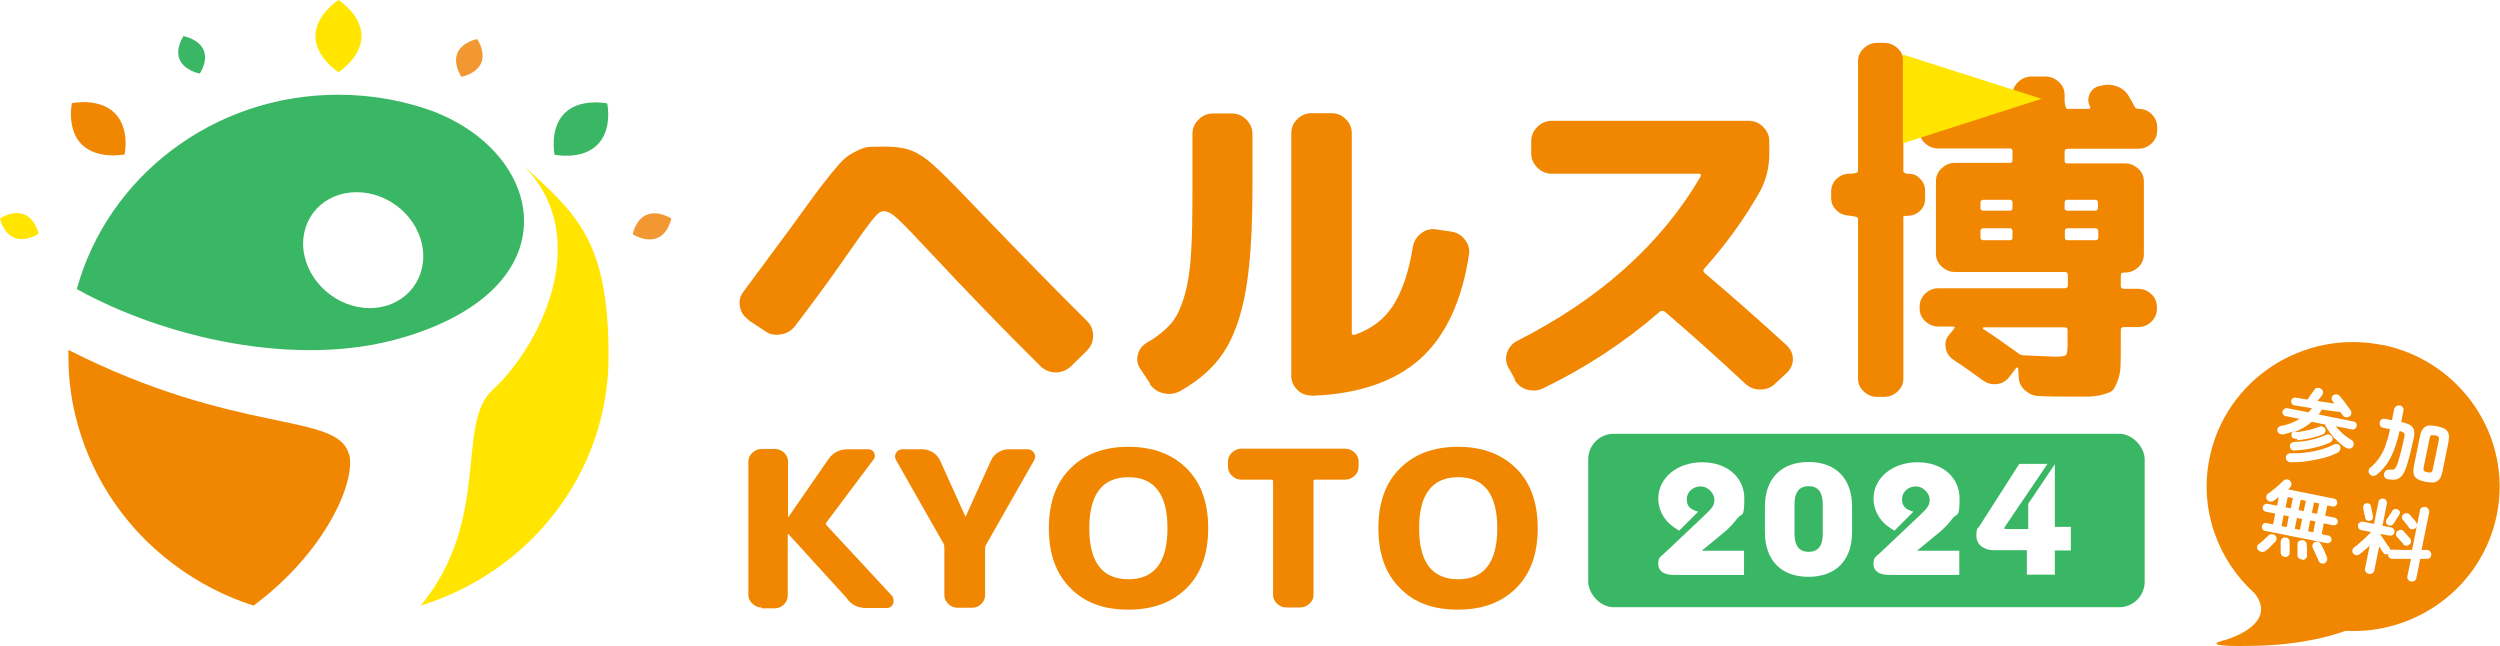 <?xml version="1.0" encoding="UTF-8"?>
<svg xmlns="http://www.w3.org/2000/svg" version="1.1" xmlns:xlink="http://www.w3.org/1999/xlink" viewBox="0 0 921 238">
  <defs>
    <style>
      .cls-1 {
        fill: #f18700;
      }

      .cls-2 {
        fill: #f29832;
      }

      .cls-3 {
        fill: #3ab765;
      }

      .cls-4 {
        fill: #fff;
      }

      .cls-5 {
        filter: url(#drop-shadow-1);
      }

      .cls-6 {
        fill: #ffe500;
      }
    </style>
    <filter id="drop-shadow-1" filterUnits="userSpaceOnUse">
      <feOffset dx="5" dy="5"/>
      <feGaussianBlur result="blur" stdDeviation="0"/>
      <feFlood flood-color="#000" flood-opacity=".5"/>
      <feComposite in2="blur" operator="in"/>
      <feComposite in="SourceGraphic"/>
    </filter>
  </defs>
  <!-- Generator: Adobe Illustrator 28.6.0, SVG Export Plug-In . SVG Version: 1.2.0 Build 709)  -->
  <g>
    <g id="b">
      <g class="cls-5">
        <path class="cls-1" d="M872.6,122.1c-29.2-5.9-57.7,12.8-63.6,41.6-3.9,19,3.1,37.7,16.6,49.9,9.1,11.5-10.6,17.1-10.6,17.1,0,0-13.1,2.8,11.5,2.2,15.9-.4,26.8-3.4,32.6-5.5,26.3,1.4,50.3-16.4,55.7-42.6,5.9-28.8-13.1-56.9-42.3-62.8h0Z"/>
        <g>
          <path class="cls-4" d="M841.3,156.7c-1.3,0-2-.3-2.1-1.2,0-.4,0-.7.1-1s.4-.5.7-.6c-.6.2-1.2.4-1.8.6-.6.2-1.3.3-2,.5-.5.1-1,0-1.4-.2-.4-.2-.7-.6-.8-1-.1-.5,0-.9.2-1.2.3-.4.7-.6,1.2-.7,1.3-.2,2.5-.6,3.6-1,1.2-.5,2.2-1,3.2-1.6l-5.2-1c-.4,0-.7-.3-.9-.6-.2-.3-.3-.7-.2-1.1,0-.4.3-.7.7-1,.4-.2.7-.3,1.1-.2l7.7,1.5c.3-.2.5-.5.7-.7.2-.3.4-.5.6-.8-1.2-.2-2.4-.4-3.5-.6-1.1-.2-2.1-.3-2.9-.5-.5,0-.8-.3-1-.6s-.3-.7-.2-1.1c0-.4.3-.7.6-.9s.7-.3,1.2-.2c1.2.2,2.6.5,4.2.7.2-.3.5-.7.8-1.2.3-.5.6-.9,1-1.4.3-.4.5-.7.6-.9.3-.5.8-.8,1.2-.8.5,0,.9,0,1.3.3.5.3.7.7.8,1.1,0,.5,0,.9-.3,1.3-.2.2-.5.5-.8,1-.3.4-.7.8-1,1.1,1.1.2,2.2.4,3.3.5,1.1.2,2.1.3,3,.5-.1-.2-.3-.4-.4-.5-.1-.2-.2-.3-.3-.5-.3-.3-.4-.7-.3-1.1,0-.4.2-.8.6-1,.3-.2.7-.4,1.2-.3.5,0,.8.2,1.1.5.3.4.8,1,1.3,1.6.5.7,1,1.3,1.5,2,.5.7.9,1.2,1.2,1.7.3.4.4.8.3,1.3,0,.5-.3.8-.8,1.1-.4.2-.8.3-1.3.2-.5-.1-.8-.4-1.1-.8-.1-.2-.2-.3-.4-.5-.1-.2-.3-.4-.4-.6-.9-.1-1.9-.3-3.1-.4-1.2-.2-2.4-.3-3.7-.5-.2.3-.4.6-.6.9-.2.3-.4.6-.6.9l12.9,2.6c.4,0,.7.3.9.6.2.3.3.7.2,1.1,0,.4-.3.7-.7,1-.4.2-.7.3-1.1.2l-5.9-1.2c.7,1,1.6,1.9,2.6,2.8,1,.9,2.1,1.6,3.3,2.4.4.2.6.6.7,1.1,0,.5,0,.9-.3,1.3-.3.4-.7.6-1.2.7-.5,0-1-.1-1.5-.4-1-.6-1.9-1.4-2.9-2.3-1-.9-1.9-1.9-2.7-3-.8-1.1-1.5-2.1-2-3.2l-4.8-1c-1.9,1.6-4.1,2.9-6.5,3.8.2,0,.3,0,.4,0,1,0,2-.2,3.1-.4,1.1-.2,2.1-.4,3.1-.7,1-.3,1.9-.6,2.7-.9.4-.2.8-.2,1.2,0,.4.1.7.4.9.8.2.4.2.8,0,1.2-.2.4-.5.6-.8.8-1.3.6-2.8,1-4.5,1.4-1.7.4-3.3.6-5,.8h0ZM839,165.3c-.6,0-1.1-.2-1.4-.5-.3-.3-.5-.7-.5-1.2,0-.5.2-.9.5-1.2.3-.3.8-.4,1.3-.4,1.8,0,3.7,0,5.6-.3,1.9-.2,3.8-.6,5.5-1.1,1.8-.5,3.4-1.1,4.7-1.8.5-.2.9-.3,1.4-.2.5.1.8.4,1,.8.2.4.2.8,0,1.3-.1.4-.4.7-.8,1-1.6.8-3.3,1.5-5.3,2-1.9.5-4,.9-6,1.2-2.1.3-4.1.4-6.1.4h0ZM840.5,161c-1.2,0-1.8-.5-1.9-1.5,0-.5,0-.9.4-1.2s.7-.5,1.2-.5c2.1,0,4.3-.3,6.3-.8,2.1-.5,3.9-1.1,5.5-1.8.4-.2.9-.2,1.3,0,.4.2.7.4.9.8.2.4.2.8,0,1.2-.2.4-.5.7-.9.9-1.2.5-2.5,1-3.9,1.4-1.4.4-2.9.7-4.5,1-1.5.2-3,.4-4.5.4h0Z"/>
          <path class="cls-4" d="M874.8,171.6c-.5-.1-.9-.3-1.2-.7-.3-.3-.4-.8-.3-1.3,0-.5.3-.9.6-1.2.4-.3.8-.4,1.4-.4.5,0,1,0,1.3,0,.3,0,.6-.2.8-.5.2-.3.5-.8.8-1.5.1-.4.3-1,.5-1.7.2-.7.5-1.6.7-2.5.3-.9.5-1.8.7-2.8.2-1,.4-1.9.6-2.7.2-.8.2-1.3,0-1.7-.2-.3-.8-.6-1.7-.8h0c-.8,3.6-1.8,6.7-3.1,9.4-1.3,2.6-3,4.8-5.2,6.6-.4.3-.9.5-1.4.5-.5,0-1-.2-1.3-.6-.3-.4-.5-.8-.4-1.2,0-.5.2-.9.6-1.2,1.3-1.1,2.4-2.3,3.3-3.6.9-1.3,1.7-2.8,2.3-4.5.6-1.7,1.2-3.7,1.7-6.1l-2.5-.5c-.5-.1-.9-.3-1.1-.7-.2-.4-.3-.8-.2-1.3,0-.5.3-.8.7-1.1.4-.3.8-.3,1.3-.2l2.5.5.8-4c.1-.5.4-.9.8-1.2.4-.2.8-.3,1.3-.2.5,0,.9.3,1.1.7.3.4.4.8.2,1.4l-.8,4h.2c1.4.3,2.4.7,3.1,1.1.7.4,1.2,1.1,1.4,1.8.2.8.2,1.8-.1,3.1-.5,2.1-.9,4.1-1.4,6-.5,1.8-.9,3.3-1.3,4.5-.5,1.4-1,2.5-1.6,3.2-.6.7-1.3,1.2-2.1,1.4-.8.2-1.8.1-3,0h0ZM888.5,172.5c-1.3-.3-2.3-.6-3-1.1-.7-.4-1.2-1.1-1.3-1.8-.2-.8-.1-1.8.1-3l2.2-10.8c.3-1.3.6-2.2,1.1-2.8.5-.6,1.1-1,1.9-1.2.8-.1,1.9,0,3.2.2,1.3.3,2.4.6,3.1,1.1.7.4,1.1,1,1.3,1.8.2.8.1,1.8-.1,3l-2.2,10.8c-.3,1.3-.6,2.2-1.1,2.8-.5.6-1.1,1-1.9,1.2-.8.1-1.9,0-3.2-.2h0ZM889.2,169c.7.1,1.2.1,1.5,0,.3-.2.5-.6.6-1.4l2.1-10.1c.2-.7.1-1.2,0-1.5-.2-.3-.6-.5-1.3-.6-.7-.1-1.2-.1-1.5,0-.3.2-.5.6-.6,1.4l-2.1,10.2c-.1.7-.1,1.1,0,1.4.2.2.6.4,1.4.6h0Z"/>
          <path class="cls-4" d="M826.9,197.7c-.3-.3-.4-.8-.4-1.2,0-.5.3-.9.7-1.1.3-.2.7-.5,1.1-.9.4-.4.9-.8,1.3-1.2.4-.4.8-.8,1.1-1,.3-.3.7-.5,1.2-.5.5,0,.9.1,1.2.4.4.3.6.7.6,1.1,0,.5-.1.9-.4,1.2-.3.3-.7.7-1.1,1.1-.4.4-.9.9-1.3,1.3-.5.4-.9.8-1.2,1-.4.3-.8.5-1.4.4-.5,0-.9-.2-1.3-.6h0ZM829.5,190.6c-.4,0-.7-.3-1-.6-.2-.3-.3-.7-.2-1.1,0-.4.3-.7.6-1s.7-.3,1.1-.2l2.4.5.8-4-3.5-.7c-.4,0-.7-.3-.9-.6-.2-.3-.3-.7-.2-1.1,0-.4.3-.7.7-1,.4-.2.7-.3,1.1-.2l3.5.7.6-3.2c-.3.2-.6.4-.9.7-.3.2-.5.4-.8.6-.4.3-.9.4-1.4.4-.5,0-.9-.3-1.2-.7-.3-.3-.4-.7-.3-1.2,0-.5.3-.8.7-1.1.6-.4,1.2-.8,1.9-1.4.7-.6,1.4-1.1,2-1.7.6-.6,1.2-1.1,1.6-1.5.4-.4.8-.6,1.3-.6.5,0,.9.2,1.2.5.4.3.5.7.6,1.2,0,.4-.1.8-.5,1.2-.1.1-.2.2-.3.4-.1.1-.3.2-.4.4l16.9,3.4c.4,0,.7.3.9.6.2.3.3.7.2,1.1,0,.4-.3.7-.6,1-.3.2-.7.3-1.1.2l-1.9-.4-.8,3.8,3.4.7c.4,0,.7.3,1,.6.2.3.3.7.2,1.1,0,.4-.3.7-.6.9-.3.2-.7.3-1.1.2l-3.4-.7-.8,4,2.5.5c.4,0,.7.3.9.6.2.3.3.7.2,1.1,0,.4-.3.7-.6.9-.4.2-.7.3-1.1.2l-22.6-4.5h0ZM837,200.2c-.5,0-.9-.2-1.3-.5-.3-.3-.5-.7-.5-1.2,0-.3,0-.7,0-1.2,0-.5,0-1,0-1.5,0-.5,0-.9,0-1.2,0-.5.2-.9.5-1.2.3-.3.7-.5,1.1-.4.5,0,.9.1,1.2.4.3.3.5.7.5,1.2,0,.3,0,.7,0,1.2,0,.5,0,1.1,0,1.6,0,.5,0,.9,0,1.2,0,.5-.2.9-.5,1.2-.3.3-.7.4-1.2.4h0ZM835.5,188.8l1.9.4.8-4-1.9-.4-.8,4ZM837,181.9l1.9.4.8-3.8-1.9-.4-.8,3.8h0ZM840.4,189.8l1.9.4.8-4-1.9-.4-.8,4ZM843.2,201.1c-.5,0-.9-.1-1.3-.4-.3-.3-.5-.7-.5-1.1,0-.3,0-.7,0-1.2,0-.5,0-1,0-1.5,0-.5,0-.9,0-1.2,0-.5,0-.9.4-1.2s.7-.5,1.2-.5c.5,0,.9,0,1.2.4.4.3.6.7.6,1.2,0,.3,0,.7.1,1.2,0,.5,0,1,0,1.6,0,.5,0,.9,0,1.2,0,.5-.1.9-.5,1.2-.3.3-.7.5-1.2.5ZM841.8,182.9l1.9.4.8-3.8-1.9-.4-.8,3.8ZM845.3,190.7l1.9.4.8-4-1.9-.4-.8,4ZM846.7,183.9l1.9.4.8-3.8-1.9-.4-.8,3.8ZM851.4,202.5c-.5.2-.9.2-1.4,0-.4-.2-.7-.5-.9-1-.1-.4-.3-.9-.6-1.4s-.5-1.2-.8-1.8c-.3-.6-.5-1.1-.7-1.5-.2-.4-.2-.8,0-1.2.1-.4.4-.7.8-.9.4-.2.8-.2,1.2-.1.4.1.8.4,1,.8.2.4.5.9.8,1.5.3.6.6,1.2.8,1.8.3.6.5,1.1.6,1.5.2.5.2.9,0,1.4-.2.4-.5.8-1,1h0Z"/>
          <path class="cls-4" d="M867.5,206.3c-.4,0-.8-.3-1-.7-.3-.3-.3-.8-.2-1.3l1.7-8.3c-.6.6-1.3,1.2-2,1.8-.7.6-1.3,1.1-1.8,1.4-.4.3-.8.4-1.2.3-.5,0-.8-.3-1.1-.6-.3-.4-.3-.7-.3-1.2,0-.4.3-.7.6-1,.6-.4,1.2-.9,2-1.6.8-.7,1.6-1.4,2.3-2.1.8-.7,1.4-1.4,2-2l-3.6-.7c-.4,0-.7-.3-1-.7-.2-.4-.3-.7-.2-1.2,0-.4.3-.7.7-1,.4-.2.7-.3,1.2-.2l4,.8,1.6-8c0-.5.3-.9.7-1.1.4-.2.8-.3,1.2-.2.5,0,.8.3,1,.7.2.4.3.8.2,1.3l-1.6,8,3.2.6c.4,0,.7.3,1,.7.2.4.3.7.2,1.1,0,.4-.3.8-.7,1-.4.2-.7.3-1.2.2l-3.2-.6v.2c.2.4.6,1,1,1.6.4.6.8,1.2,1.2,1.8s.7,1,1,1.3c.2.3.3.6.3,1,.2-.1.5-.2.8-.1,1,0,2.1,0,3.4.1,1.3,0,2.6,0,3.9,0l2.9-14.5c.1-.5.3-.9.7-1.1.4-.2.8-.3,1.3-.2.5,0,.8.3,1.1.7.3.4.4.8.3,1.3l-2.8,13.8c.3,0,.7,0,1,0,.3,0,.6,0,.9,0,.5,0,.9.1,1.2.5.3.3.5.7.5,1.1,0,.5-.2.9-.4,1.2-.3.3-.6.5-1.1.5-.4,0-.8,0-1.2,0-.4,0-.9,0-1.4,0l-1.4,7c-.1.5-.3.9-.7,1.1s-.8.3-1.3.2c-.5,0-.8-.3-1.1-.7-.3-.4-.3-.8-.2-1.3l1.3-6.3c-1.2,0-2.4,0-3.6,0-1.2,0-2.3,0-3.2,0-.5,0-.9-.2-1.2-.5-.3-.3-.5-.7-.4-1.2h0c-.3,0-.6,0-1,0s-.6-.3-.8-.6c-.2-.3-.4-.6-.7-1-.3-.4-.5-.9-.8-1.3l-1.8,8.8c0,.5-.3.8-.7,1.1-.4.2-.8.3-1.2.2h0ZM868.1,186.9c-.4,0-.8,0-1.2-.2-.3-.2-.5-.5-.6-1,0-.3,0-.7-.2-1.1s-.2-.9-.3-1.4c0-.5-.2-.8-.2-1.1,0-.4,0-.8.2-1.1.2-.3.5-.5.9-.6.4,0,.8,0,1.2.2.3.2.5.5.6,1,0,.3.2.6.2,1.1s.2,1,.3,1.4c0,.5.1.9.2,1.1,0,.4,0,.8-.2,1.1s-.6.5-1,.5h0ZM874.6,188.3c-.3-.2-.6-.5-.6-.9,0-.4,0-.7.2-1,.2-.2.4-.6.7-1,.3-.4.5-.8.8-1.2.3-.4.5-.7.6-1,.2-.4.6-.6,1-.7.4,0,.8,0,1.1.2.3.2.6.5.7.8.1.4,0,.7-.2,1.1-.2.3-.4.7-.7,1.1-.3.4-.6.9-.8,1.3-.3.4-.5.8-.7,1-.2.3-.5.5-.9.6-.4,0-.8,0-1.2-.2h0ZM880.3,195.3c-.2-.2-.4-.5-.7-.8-.3-.3-.6-.7-.9-1-.3-.3-.5-.6-.7-.8-.3-.3-.4-.7-.3-1.1,0-.4.3-.8.6-1,.4-.3.8-.4,1.2-.4.4,0,.8.2,1.1.6.2.2.4.5.7.8.3.3.6.7.9,1,.3.3.5.6.7.8.3.4.4.8.3,1.2,0,.4-.3.8-.7,1.1-.4.3-.8.4-1.2.3-.4,0-.8-.3-1.1-.6h0ZM882.3,189.1c-.1-.2-.4-.5-.6-.8-.3-.3-.6-.7-.8-1-.3-.4-.5-.6-.7-.8-.3-.3-.4-.7-.3-1.1,0-.4.3-.8.6-1,.4-.3.8-.4,1.2-.3.4,0,.8.2,1.1.6.2.2.4.5.7.8.3.3.6.7.9,1s.5.6.7.9c.3.4.4.8.3,1.2,0,.4-.3.8-.7,1.1-.4.3-.8.3-1.2.3-.4,0-.8-.3-1.1-.6h0Z"/>
        </g>
      </g>
      <g>
        <rect class="cls-3" x="585.1" y="159.8" width="205" height="63.9" rx="9.4" ry="9.4"/>
        <g>
          <path class="cls-1" d="M280.6,223.8c-1.3,0-2.5-.5-3.4-1.4-1-.9-1.5-2-1.5-3.2v-49.2c0-1.2.5-2.3,1.5-3.2,1-.9,2.1-1.4,3.4-1.4h4.9c1.3,0,2.4.5,3.4,1.4.9.9,1.4,2,1.4,3.2v20.4c0,0,0,0,0,0,.1,0,.2,0,.2,0l14.6-21.1c1.7-2.6,4.2-3.8,7.5-3.8h7.2c1,0,1.8.4,2.2,1.3.5.9.4,1.7-.2,2.5l-17.3,23.1c-.3.4-.3.7,0,1.1l24.2,26.1c.6.8.7,2.2.2,3.1-.5.9-1.2,1.3-2.3,1.3h-7.4c-3.3,0-5.7-1.3-7.4-3.8l-21.4-23.5c0,0,0,0-.2,0s0,0,0,0v22.8c0,1.2-.5,2.3-1.4,3.2-.9.9-2.1,1.4-3.4,1.4h-4.9,0Z"/>
          <path class="cls-1" d="M347.9,200.8l-17.8-31.3c-.5-.9-.5-1.8,0-2.7.6-.9,1.4-1.3,2.6-1.3h6.9c1.5,0,2.8.4,4,1.1,1.2.7,2.1,1.8,2.7,3l9.4,20.8c0,0,0,0,0,0s0,0,0,0l9.4-20.8c.6-1.3,1.5-2.3,2.7-3,1.2-.7,2.5-1.1,4-1.1h6.6c1.1,0,1.9.4,2.5,1.3.6.9.6,1.8.1,2.7l-17.8,31.3c-.2.4-.3.8-.3,1.4v17.1c0,1.2-.5,2.3-1.4,3.2-.9.9-2.1,1.4-3.4,1.4h-5.3c-1.3,0-2.5-.5-3.4-1.4-1-.9-1.5-2-1.5-3.2v-17.1c0-.6,0-1.1-.3-1.4h0Z"/>
          <path class="cls-1" d="M437.2,216.6c-5.3,5.3-12.4,8-21.5,8s-16.2-2.6-21.4-8c-5.3-5.3-7.9-12.6-7.9-22s2.6-16.7,7.9-22c5.3-5.3,12.4-8,21.4-8s16.2,2.7,21.5,8c5.3,5.3,7.9,12.6,7.9,22s-2.6,16.7-7.9,22ZM430.1,194.6c0-12.5-4.8-18.8-14.4-18.8s-14.4,6.3-14.4,18.8,4.8,18.8,14.4,18.8,14.4-6.3,14.4-18.8Z"/>
          <path class="cls-1" d="M457.3,176.7c-1.3,0-2.5-.5-3.4-1.4-1-.9-1.5-2-1.5-3.2v-2.2c0-1.2.5-2.3,1.5-3.2,1-.9,2.1-1.4,3.4-1.4h38.3c1.3,0,2.5.5,3.4,1.4,1,.9,1.5,2,1.5,3.2v2.2c0,1.2-.5,2.3-1.5,3.2-1,.9-2.1,1.4-3.4,1.4h-11c-.5,0-.7.2-.7.6v41.9c0,1.2-.5,2.3-1.5,3.2-1,.9-2.1,1.4-3.4,1.4h-5.1c-1.3,0-2.5-.5-3.4-1.4-1-.9-1.5-2-1.5-3.2v-41.9c0-.4-.2-.6-.7-.6h-11Z"/>
          <path class="cls-1" d="M558.6,216.6c-5.3,5.3-12.4,8-21.5,8s-16.2-2.6-21.4-8c-5.3-5.3-7.9-12.6-7.9-22s2.6-16.7,7.9-22c5.3-5.3,12.4-8,21.4-8s16.2,2.7,21.5,8c5.3,5.3,7.9,12.6,7.9,22s-2.6,16.7-7.9,22ZM551.6,194.6c0-12.5-4.8-18.8-14.4-18.8s-14.4,6.3-14.4,18.8,4.8,18.8,14.4,18.8,14.4-6.3,14.4-18.8Z"/>
        </g>
        <g>
          <path class="cls-4" d="M224.2,131.2c0,53.3-44.5,96.1-99.3,96.6-55.1.6-99.8-43.3-99.8-96.6S69.7,34.7,124.8,34.7s99.4,43.2,99.4,96.5h0Z"/>
          <g>
            <g>
              <g>
                <path class="cls-6" d="M193.2,61.3c26.1,27,5,67.1-11.7,82.3-13.8,12.5-.3,47.6-26.5,79.5,40.2-12.4,69.2-48.9,69.2-91.9s-12-52.4-31.1-70h0Z"/>
                <path class="cls-3" d="M161.1,41.5s-.1,0-.2,0c-11.3-4.3-23.5-6.6-36.3-6.6-46.2,0-85,30.4-96.3,71.6,31.4,17.5,80.8,29.6,120.3,17.8,62.2-18.5,52.2-66.6,12.4-82.7h0Z"/>
                <path class="cls-1" d="M128.5,167.3c-4-15.5-41.2-6.8-103.3-38.4,0,.8,0,1.6,0,2.4,0,8.8,1.2,17.2,3.5,25.3,0,0,0,0,0,0,5.8,20.7,18.3,38.6,35.3,51.3,0,0,0,0,0,0,8.8,6.6,18.7,11.8,29.4,15.2.1,0,.2-.2.4-.3,26-19.4,37.5-45.4,34.8-55.6h0Z"/>
              </g>
              <path class="cls-4" d="M136.3,113.5c-12.2,0-23.1-9.6-24.5-21.4-1.3-11.8,7.4-21.3,19.6-21.3s23.1,9.6,24.4,21.3c1.3,11.8-7.4,21.4-19.6,21.4h0Z"/>
            </g>
            <path class="cls-2" d="M175.8,14.4s-5.6,1-7.3,5.2c-1.7,4.1,1.5,8.7,1.5,8.7,0,0,5.6-1,7.3-5.2,1.7-4.1-1.5-8.7-1.5-8.7h0Z"/>
            <path class="cls-2" d="M247.3,80.5s-4.7-3.1-9-1.4c-4.2,1.7-5.2,7.2-5.2,7.2,0,0,4.7,3.1,9,1.4,4.2-1.7,5.2-7.2,5.2-7.2h0Z"/>
            <path class="cls-6" d="M0,80.5s1.1,5.4,5.3,7.1c4.3,1.7,8.9-1.5,8.9-1.5,0,0-1.1-5.4-5.3-7.1-4.3-1.7-8.9,1.5-8.9,1.5h0Z"/>
            <path class="cls-3" d="M67.6,13.3s-3.2,4.6-1.4,8.7,7.4,5.1,7.4,5.1c0,0,3.2-4.6,1.4-8.7-1.8-4.1-7.4-5.1-7.4-5.1Z"/>
            <path class="cls-3" d="M223.7,38.1s-10-2.1-15.7,3.6-3.7,15.3-3.7,15.3c0,0,10,2.1,15.7-3.6,5.8-5.6,3.7-15.3,3.7-15.3Z"/>
            <path class="cls-1" d="M45.9,56.9s2.1-9.6-3.7-15.3-15.7-3.6-15.7-3.6c0,0-2.1,9.6,3.7,15.3,5.8,5.6,15.7,3.6,15.7,3.6Z"/>
            <path class="cls-6" d="M124.7,0s-8.5,5.4-8.5,13.3,8.5,13.3,8.5,13.3c0,0,8.5-5.4,8.5-13.3S124.7,0,124.7,0Z"/>
          </g>
        </g>
        <g>
          <path class="cls-4" d="M642.5,202.9v8.9h-25.8c-3.7,0-5.8-1.4-5.8-4s.8-2.6,2.5-4.2l14.4-13.6c3.2-3,3.8-4,3.8-6s-2.2-4.8-5.1-4.8-5.1,2.1-5.1,4.7,1.3,3.8,4.2,4.6l-7,7c-2.4-1.5-3.3-2.2-4.5-3.5-2-2.3-3.2-5.3-3.2-8.3,0-7.6,6.9-13.4,16.2-13.4s15.5,5.7,15.5,13.3-.9,5.2-2.6,7.4c-1.3,1.8-3.4,4-5.2,5.4l-7.9,6.5h15.7,0Z"/>
          <path class="cls-4" d="M682.3,186.6v9.5c0,10.3-6,16.4-16.1,16.4s-16-6.2-16-16.4v-9.5c0-10.3,6-16.4,16.1-16.4s16,6.2,16,16.4ZM661.1,185.6v11.2c0,4.3,1.8,6.5,5.2,6.5s5.2-2.1,5.2-6.5v-11.2c0-4.3-1.8-6.5-5.2-6.5s-5.2,2.2-5.2,6.5Z"/>
          <path class="cls-4" d="M721.8,202.9v8.9h-25.8c-3.7,0-5.8-1.4-5.8-4s.8-2.6,2.5-4.2l14.4-13.6c3.2-3,3.8-4,3.8-6s-2.2-4.8-5.1-4.8-5.1,2.1-5.1,4.7,1.3,3.8,4.2,4.6l-7,7c-2.4-1.5-3.3-2.2-4.5-3.5-2-2.3-3.2-5.3-3.2-8.3,0-7.6,6.9-13.4,16.2-13.4s15.5,5.7,15.5,13.3-.9,5.2-2.6,7.4c-1.3,1.8-3.4,4-5.2,5.4l-7.9,6.5h15.7,0Z"/>
          <path class="cls-4" d="M757.1,211.7h-10.4v-9h-12.2c-3.7,0-6.4-2.1-6.4-5.3s.5-2.4,1.4-4l14.4-22.5h10.4l-15.6,23-.2.4c-.1.2-.2.2-.2.3,0,.2.3.3,1.2.3h7.7v-9.3l9.8-14.6v23.1h5.9v8.7h-5.9v9h0Z"/>
        </g>
        <g>
          <path class="cls-1" d="M275.9,117.9c-1.8-1.2-2.9-2.8-3.3-4.9-.4-2.1,0-4,1.4-5.7,11.3-15.3,17.1-23.1,17.4-23.5,4.1-5.6,7-9.7,8.8-12.1,1.8-2.5,3.9-5.1,6.2-8,2.4-2.9,4-4.7,5-5.5,1-.8,2.4-1.7,4.2-2.6,1.8-.9,3.3-1.4,4.6-1.5,1.3,0,3.1-.1,5.5-.1,4.3,0,7.8.5,10.4,1.6,2.6,1.1,5.3,2.9,8.1,5.5,2.8,2.5,8.1,7.8,15.7,15.8,18.3,19,31.8,32.7,40.4,41.2,1.6,1.5,2.4,3.4,2.4,5.6s-.8,4-2.4,5.6l-5.7,5.6c-1.6,1.5-3.5,2.3-5.6,2.3s-4-.7-5.6-2.2c-13.4-13.3-27-27.3-40.7-42-5.9-6.3-9.8-10.4-11.9-12.3-2.1-2-3.8-2.9-5.2-2.9s-2.6,1.1-4.3,3.3c-1.8,2.2-4.9,6.5-9.4,13-5.8,8.4-12.1,17-19,26-1.3,1.7-3.1,2.8-5.3,3.1-2.2.4-4.2,0-6-1.4l-5.8-3.8h0Z"/>
          <path class="cls-1" d="M423.7,141.3l-3.6-5.4c-1.1-1.6-1.4-3.4-.9-5.3.5-1.9,1.6-3.4,3.4-4.4,3.8-2.2,6.7-4.6,8.8-7,2.1-2.4,3.7-5.9,5-10.4,1.3-4.5,2.1-9.8,2.4-15.6.4-5.9.5-14.1.5-24.5v-19.5c0-2,.8-3.7,2.3-5.2,1.5-1.5,3.3-2.2,5.4-2.2h6.7c2.1,0,3.9.7,5.4,2.2,1.5,1.5,2.3,3.2,2.3,5.2v19.5c0,16.2-.8,29-2.5,38.5-1.7,9.5-4.4,17-8.1,22.6-3.7,5.6-9.1,10.4-16.1,14.3-1.9,1-3.9,1.3-6,.8-2.1-.5-3.8-1.6-5.1-3.4h0ZM483.2,145.7c-2.1,0-3.8-.6-5.3-2.1-1.5-1.5-2.2-3.2-2.2-5.2V49.1c0-2,.7-3.7,2.2-5.2,1.5-1.5,3.3-2.2,5.3-2.2h7.3c2.1,0,3.8.7,5.3,2.2,1.5,1.5,2.2,3.2,2.2,5.2v73.6c0,.6.4.8,1.2.6,6-2.1,10.7-5.6,14-10.7,3.3-5.1,5.8-12.3,7.3-21.7.4-2,1.3-3.6,3-4.9,1.6-1.3,3.5-1.8,5.5-1.5l5.5.8c2.1.3,3.8,1.2,5.1,2.9,1.3,1.6,1.9,3.5,1.6,5.4-2.6,17.4-8.7,30.3-18.1,38.7-9.5,8.4-22.8,12.9-40,13.5h0Z"/>
          <path class="cls-1" d="M558.1,139.7l-2.4-4.3c-1-1.7-1.1-3.6-.5-5.5.7-1.9,1.9-3.4,3.7-4.3,30.4-15.4,53-35.6,67.7-60.7,0-.2,0-.4,0-.6-.1-.2-.3-.3-.6-.3h-54.2c-2.1,0-3.9-.7-5.4-2.2-1.5-1.5-2.3-3.2-2.3-5.2v-4.7c0-2,.8-3.7,2.3-5.2,1.5-1.5,3.3-2.2,5.4-2.2h72.3c2.1,0,3.9.7,5.4,2.2,1.5,1.5,2.3,3.2,2.3,5.2v4.7c0,5-1.1,9.6-3.4,13.9-5.7,10-12.5,19.5-20.5,28.4-.5.5-.5,1,0,1.6,9.9,8.4,20,17.3,30.3,26.7,1.5,1.4,2.3,3.1,2.3,5.1s-.8,3.7-2.3,5.1l-4.2,3.9c-1.5,1.5-3.3,2.2-5.5,2.2s-3.9-.7-5.5-2.1c-9.5-8.9-19.4-17.8-29.7-26.6-.6-.4-1.2-.4-1.8,0-12.9,11.2-27.2,20.6-42.9,28.2-2,1-4,1.1-6.1.5-2.1-.6-3.6-1.9-4.6-3.7h0Z"/>
          <path class="cls-1" d="M681.3,79.4c-1.8,0-3.4-.6-4.7-1.9-1.4-1.3-2-2.8-2-4.6v-2.4c0-1.8.7-3.4,2-4.6,1.4-1.3,2.9-1.9,4.7-1.9s3.2-.3,3.2-1V22.5c0-1.8.7-3.4,2.1-4.7,1.4-1.3,3-2,4.9-2h2.7c1.9,0,3.5.7,4.9,2,1.4,1.3,2.1,2.9,2.1,4.7v40.5c0,.6.9,1,1.5,1,2.5,0,3.4.6,4.6,1.8,1.3,1.2,1.9,2.7,1.9,4.4v3.1c0,1.7-.6,3.2-1.9,4.4-1.3,1.2-2.8,1.8-4.6,1.8s-1.5.3-1.5.9v59.1c0,1.8-.7,3.4-2.1,4.7-1.4,1.3-3,2-4.9,2h-2.7c-1.9,0-3.5-.7-4.9-2-1.4-1.3-2.1-2.9-2.1-4.7v-59.1c0-.6-2.5-.9-3.2-.9h0ZM761.6,54.9c-.7,0-1,.3-1,1v3.3c0,.6.3,1,1,1h21.3c1.9,0,3.5.7,4.9,2,1.4,1.3,2,2.9,2,4.7v26.8c0,1.8-.7,3.4-2,4.7-1.4,1.3-3,2-4.9,2h-.5c-.7,0-1.1.4-1.1,1.1v3.8c0,.7.4,1.1,1.1,1.1h5.3c1.9,0,3.5.7,4.9,2,1.4,1.3,2,2.9,2,4.7v.7c0,1.8-.7,3.4-2,4.7-1.4,1.3-3,2-4.9,2h-5.3c-.7,0-1.1.3-1.1.9v5.1c0,3.6,0,6.3-.1,8.2,0,1.9-.4,3.7-1,5.4-.6,1.7-1.2,2.8-1.7,3.5-.6.7-1.8,1.2-3.6,1.7-1.8.5-3.5.7-5.2.8-1.6,0-4.2,0-7.8,0s-7.6,0-10.7-.2c-2,0-3.7-.8-5.2-2.1-1.5-1.3-2.3-3-2.3-4.9l-.2-3.1c0-.2,0-.3-.2-.4-.2,0-.3,0-.5.1l-2.6,3.4c-1.2,1.5-2.7,2.4-4.5,2.6-1.9.2-3.6-.2-5.1-1.3-3.8-2.8-7.4-5.3-11-7.7-1.6-1.1-2.5-2.6-2.8-4.3-.3-1.8,0-3.4,1.2-4.8l1.9-2.3c.4-.6.2-.8-.5-.8h-5.3c-1.9,0-3.5-.7-4.9-2-1.4-1.3-2-2.9-2-4.7v-.7c0-1.8.7-3.4,2-4.7,1.4-1.3,3-2,4.9-2h46.6c.7,0,1.1-.4,1.1-1.1v-3.8c0-.7-.4-1.1-1.1-1.1h-40.5c-1.9,0-3.5-.7-4.9-2-1.4-1.3-2.1-2.9-2.1-4.7v-26.8c0-1.8.7-3.4,2.1-4.7,1.4-1.3,3-2,4.9-2h20.2c.7,0,1-.3,1-1v-3.3c0-.6-.3-1-1-1h-26.4c-1.9,0-3.5-.7-4.9-2-1.4-1.3-2-2.9-2-4.7v-1.2c0-1.8.7-3.4,2-4.7,1.4-1.3,3-2,4.9-2h26.4c.7,0,1-2.3,1-2.9v-2.3c0-1.8.7-3.4,2.1-4.7,1.4-1.3,3-2,4.9-2h5.2c1.9,0,3.5.7,4.9,2,1.4,1.3,2.1,2.9,2.1,4.7v2.3c0,.6.3,2.9,1,2.9h7.8c.2,0,.4,0,.6-.3.1-.2.1-.4,0-.5-.8-1.5-.9-3-.2-4.6.7-1.6,1.9-2.6,3.6-3l1-.2c2.1-.5,4-.3,5.9.5,1.9.8,3.3,2.1,4.2,3.9.2.4.6,1,1,1.7.4.8.7,1.3.9,1.7.3.6.8.8,1.5.8,1.9,0,3.5.7,4.8,2,1.3,1.3,2,2.9,2,4.7v1.3c0,1.8-.7,3.4-2,4.7-1.4,1.3-3,2-4.9,2h-26.2,0ZM741.4,76.7v-2c0-.7-.3-1.1-1-1.1h-9.7c-.7,0-1.1.4-1.1,1.1v2c0,.6.4.9,1.1.9h9.7c.7,0,1-.3,1-.9ZM741.4,87.5v-2.3c0-.7-.3-1.1-1-1.1h-9.7c-.7,0-1.1.4-1.1,1.1v2.3c0,.6.4,1,1.1,1h9.7c.7,0,1-.3,1-1ZM761.7,126.6v-5.1c0-.6-.4-.9-1.1-.9h-29.7c-.2,0-.3,0-.4.2,0,.2,0,.3.1.4,3.6,2.3,7.9,5.3,13,9,.6.5,1.2.7,2,.7,6.9.3,10.7.5,11.3.5,2.4,0,3.8-.2,4.2-.6.4-.4.6-1.8.6-4.2h0ZM761.6,73.6c-.7,0-1,.4-1,1.1v2c0,.6.3.9,1,.9h10.2c.7,0,1.1-.3,1.1-.9v-2c0-.7-.4-1.1-1.1-1.1h-10.2ZM773,87.5v-2.3c0-.7-.4-1.1-1.1-1.1h-10.2c-.7,0-1,.4-1,1.1v2.3c0,.6.3,1,1,1h10.2c.7,0,1.1-.3,1.1-1Z"/>
          <polygon class="cls-6" points="701 20.1 752.1 36.4 701 52.8 701 20.1"/>
        </g>
      </g>
    </g>
  </g>
</svg>